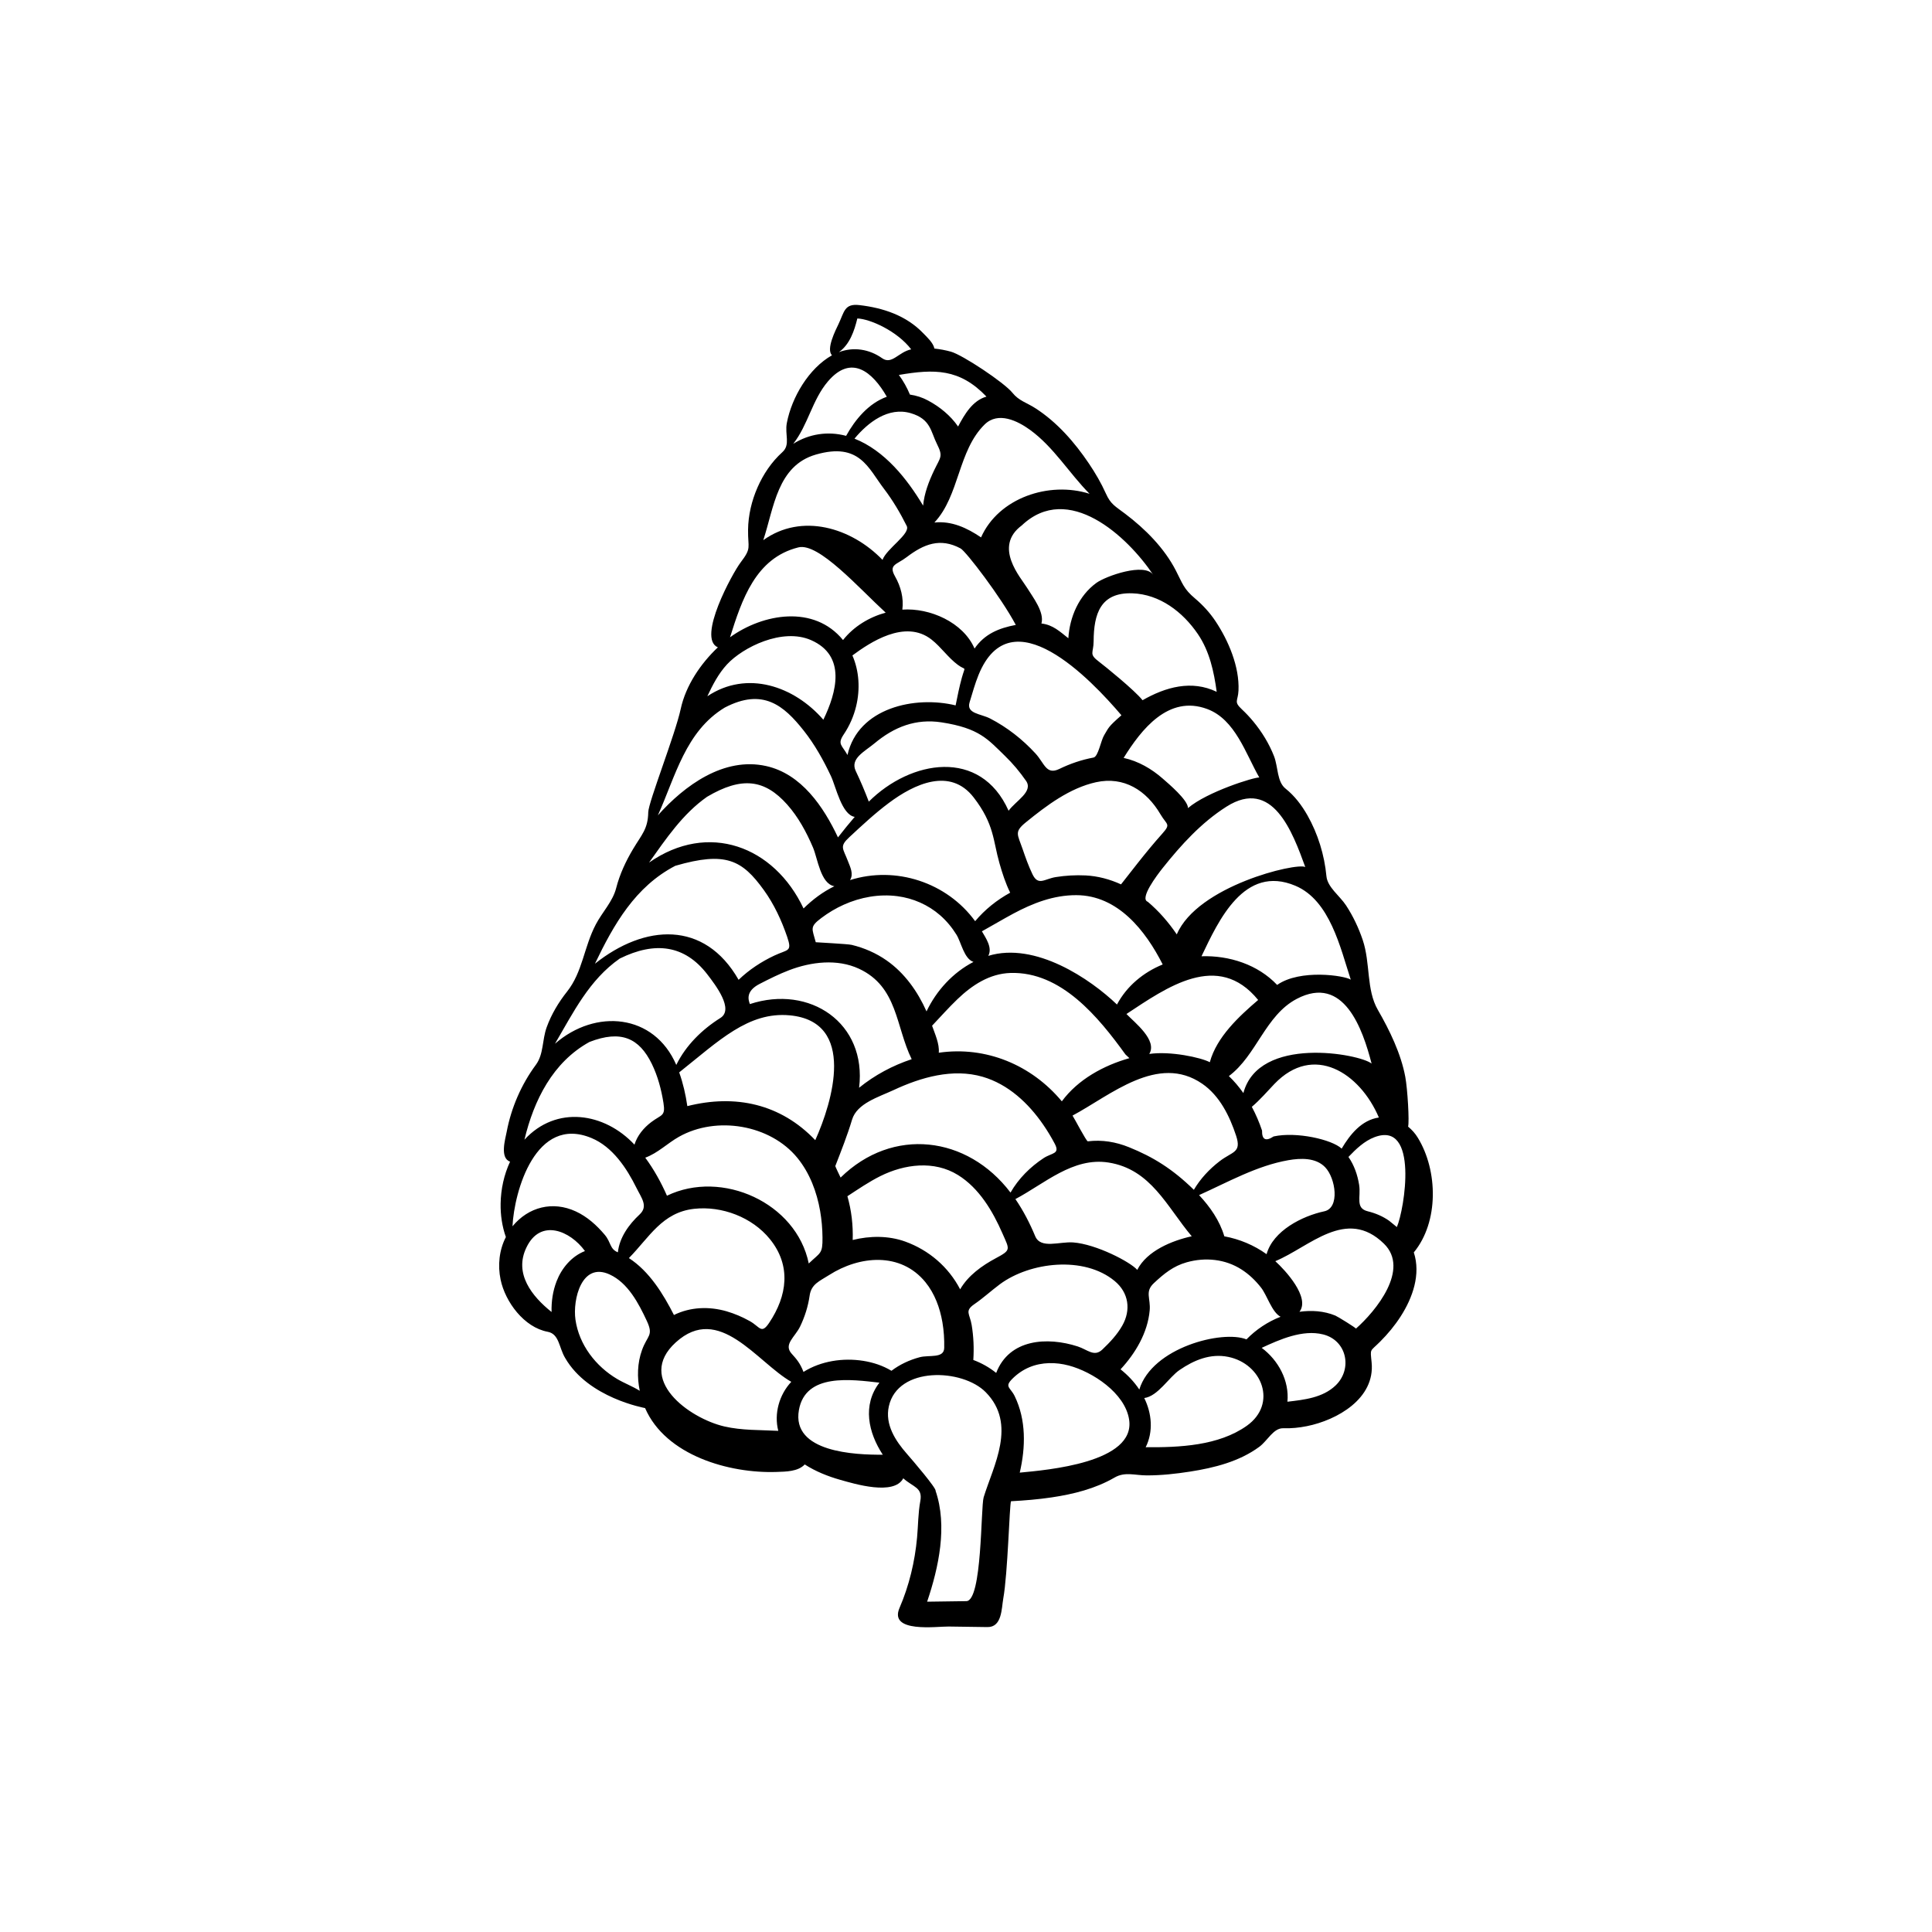 <?xml version="1.0" encoding="UTF-8"?>
<!-- Uploaded to: ICON Repo, www.svgrepo.com, Generator: ICON Repo Mixer Tools -->
<svg fill="#000000" width="800px" height="800px" version="1.1" viewBox="144 144 512 512" xmlns="http://www.w3.org/2000/svg">
 <path d="m517.16 442.57c0.359-1.355-0.141-9.945-0.746-13.199-1.145-6.144-4.152-12.344-7.266-17.734-3.117-5.394-1.926-12.352-4.019-18.551-1.09-3.219-2.555-6.312-4.414-9.148-1.652-2.527-4.926-4.812-5.199-7.742-0.523-5.598-2.258-11.23-5.031-16.125-1.508-2.656-3.394-5.168-5.801-7.078-2.301-1.824-1.945-5.754-3.062-8.613-1.309-3.336-3.219-6.438-5.5-9.195-0.926-1.117-1.914-2.176-2.973-3.164-2.301-2.152-1.059-2.141-0.934-5.039 0.281-6.301-2.664-13.215-6.109-18.379-1.496-2.242-3.332-4.246-5.391-5.984-3.055-2.578-3.293-3.926-5.094-7.406-3.074-5.977-8.113-11.023-13.422-15.043-2.695-2.047-3.844-2.508-5.129-5.379-1.25-2.793-2.805-5.445-4.516-7.981-3.773-5.598-8.445-10.949-14.16-14.621-2.293-1.48-4.394-1.969-6.09-4.098-2.133-2.672-13.219-10.051-16.328-10.902-1.426-0.387-2.875-0.664-4.348-0.816-0.297-1.523-1.984-3.047-3.004-4.106-4.492-4.656-10.57-6.676-16.863-7.41-4.019-0.473-3.996 1.793-5.562 5.059-0.734 1.543-3.34 6.613-1.715 8.242-6.152 3.465-10.656 11.129-11.961 17.922-0.594 3.102 1.023 5.754-1.199 7.758-2.852 2.578-5.055 5.856-6.59 9.371-1.531 3.508-2.438 7.324-2.488 11.16-0.07 4.918 1.023 4.758-1.984 8.699-2.098 2.746-11.637 20.102-6.019 22.484-4.566 4.312-8.504 10.113-9.844 16.32-1.465 6.801-8.566 24.711-8.605 27.383-0.074 4.445-1.727 5.891-4.019 9.742-1.93 3.234-3.551 6.707-4.484 10.363-0.906 3.547-3.672 6.344-5.394 9.621-3.164 6.019-3.488 12.586-7.609 17.789-2.262 2.852-4.168 6.027-5.41 9.461-1.223 3.371-0.777 7.125-2.856 9.941-3.856 5.203-6.531 11.367-7.738 17.73-0.387 2.023-1.883 6.969 0.891 7.949-1.613 3.465-2.445 7.301-2.504 11.117-0.051 3.008 0.387 6.031 1.391 8.867-1.777 3.438-2.188 7.5-1.402 11.266 1.23 5.93 6.238 12.68 12.488 13.836 3.062 0.57 2.973 4.188 4.609 6.918 6.152 10.695 21.184 13.266 21.199 13.305 5.457 12.57 22.332 17.359 34.848 16.922 2.414-0.09 5.664-0.07 7.461-1.988 2.887 1.859 6.137 3.152 9.43 4.086 3.777 1.062 14.227 4.258 16.68-0.414 2.625 2.379 5.195 2.387 4.516 6.031-0.59 3.184-0.559 6.422-0.855 9.637-0.586 6.418-2.098 12.762-4.656 18.688-2.887 6.707 9.879 4.883 13.012 4.926 3.422 0.051 6.84 0.102 10.27 0.145 3.898 0.07 3.742-4.934 4.211-7.551 1.211-6.715 1.637-24.688 2.051-25.797 3.606-0.195 7.211-0.488 10.781-1.02 5.758-0.855 11.582-2.309 16.656-5.254 2.769-1.613 5.375-0.574 8.574-0.574 3.848 0.004 7.684-0.418 11.477-1.012 6.379-0.996 13.027-2.664 18.32-6.57 2.156-1.586 3.727-4.988 6.332-4.914 2.102 0.07 4.211-0.141 6.273-0.555 8.039-1.613 18.094-7.316 17.156-16.863-0.371-3.856-0.523-2.75 2.262-5.543 2.035-2.031 3.883-4.266 5.441-6.688 3.168-4.926 5.375-11.141 3.477-16.953 6.676-8.074 6.394-21.68 1.078-30.359-0.688-1.152-1.57-2.117-2.586-2.969zm-4.984 24.977c-1.707-1.219-3.668-2.039-5.699-2.539-3.391-0.828-1.773-3.793-2.293-7.012-0.422-2.625-1.309-5.199-2.832-7.394 1.977-2.074 4.207-4.231 6.941-5.254 11.754-4.398 7.918 19.121 5.891 23.836-0.668-0.543-1.344-1.094-2.008-1.637-2.297-1.637 0.742 0.523 0 0zm-17.234-2.535c-5.82 1.238-13.562 5.144-15.285 11.359-3.324-2.387-7.18-3.996-11.199-4.734-1.215-4.141-3.773-7.801-6.691-10.922 7.664-3.449 15.312-7.793 23.68-9.254 3.238-0.562 7.238-0.707 9.719 1.855 2.809 2.902 3.965 10.824-0.223 11.695-5.41 1.152 0.73-0.152 0 0zm-49.012 47.23c-1.371-2.066-3.043-3.809-4.973-5.356 3.953-4.246 7.188-9.715 7.719-15.594 0.297-3.269-1.34-4.953 1.113-7.246 2.664-2.488 5.133-4.527 8.727-5.531 4.906-1.367 10.16-0.867 14.488 1.906 1.996 1.273 3.719 2.938 5.18 4.797 1.605 2.039 2.871 6.535 5.18 7.738-3.394 1.32-6.5 3.387-9.039 5.996-6.328-2.559-24.996 2.144-28.395 13.289zm-61.578 17.055c-3.043-3.457-5.871-7.785-4.801-12.602 2.359-10.691 19.52-10.016 25.68-3.742 8.332 8.473 2.035 19.434-0.551 27.84-0.789 2.59-0.359 27.461-4.586 27.527-3.465 0.051-6.926 0.102-10.395 0.145 3.066-9.078 5.441-20.02 2.238-29.383 0.273-0.625-6.004-7.984-7.586-9.785zm-30.539-26.535c-2.266-2.488 0.863-4.402 2.231-7.238 1.246-2.586 2.117-5.344 2.519-8.184 0.438-3.055 2.629-3.82 5.184-5.453 7.992-5.106 18.902-6.172 25.492 1.895 2.469 3.027 3.848 6.816 4.508 10.629 0.387 2.246 0.527 4.527 0.48 6.812-0.07 2.856-4 1.793-6.5 2.457-2.684 0.715-5.266 1.91-7.481 3.594-2.281-1.375-4.867-2.223-7.492-2.637-5.352-0.84-11.195 0.031-15.82 2.938-0.883-2.297-1.836-3.398-3.121-4.812zm-43.148-25.355c5.406-5.488 8.797-12.105 17.285-13.055 7.367-0.816 15.387 2.227 20.078 8.02 5.715 7.039 4.606 15.055-0.215 22.227-2.07 3.078-2.422 1.004-5.109-0.488-1.949-1.09-4.016-1.984-6.168-2.606-4.613-1.328-9.578-1.164-13.934 0.984-2.824-5.539-6.488-11.551-11.938-15.082zm41.957-120.18c2.953 3.32 5.098 7.316 6.832 11.375 1.234 2.871 1.996 9.633 5.668 10.258-3.039 1.484-5.773 3.523-8.172 5.894-7.793-16.52-25.223-23.129-40.945-12.16 4.519-6.324 8.906-12.902 15.371-17.434 9.195-5.434 15.266-4.652 21.246 2.066zm38.262-43.715c2.543 2.004 4.363 4.766 6.973 6.695 2.207 1.633 1.969 0.031 1.039 3.41-0.672 2.414-1.152 4.871-1.648 7.32-10.742-2.625-25.84 0.605-28.656 13.148-1.449-2.629-2.762-2.836-0.988-5.465 1.531-2.273 2.648-4.82 3.289-7.488 1.066-4.434 0.832-9.23-0.996-13.43 4.496-3.32 13.934-9.762 20.988-4.191zm1.418-51.848c1.688 3.359 0.938 3.449-0.762 7.004-1.395 2.934-2.602 6.066-2.902 9.332-4.301-7.176-10.191-14.574-18.188-17.754 3.562-4.301 8.973-8.5 14.914-6.746 5.309 1.559 5.281 4.863 6.938 8.164zm20.898 47.949c-4.484 0.84-8.281 2.394-10.934 6.262-3.023-6.988-11.895-10.832-19.133-10.316 0.395-3.062-0.414-6.125-1.926-8.785-1.805-3.18 0.387-3.082 3.043-5.106 4.543-3.461 8.891-5.246 14.316-2.324 1.441 0.781 10.754 12.965 14.633 20.27zm23.418 29.211c-0.875 1.422-1.566 5.703-2.82 5.934-3.141 0.586-6.188 1.621-9.059 3.019-3.496 1.691-3.934-1.5-6.328-4.102-3.438-3.738-7.481-6.914-11.996-9.25-2.527-1.309-6.402-1.266-5.457-4.324 0.746-2.422 1.41-4.883 2.367-7.238 8.613-21.148 29.809 1.23 37.867 10.691-3.684 3.223-3.352 3.285-4.574 5.269zm36.891 94.855c-1.137-1.617-2.414-3.141-3.844-4.504 7.344-5.477 9.652-16.082 17.984-20.461 12.516-6.574 17.492 8.074 19.84 17.148-3.141-2.582-29.93-7.555-33.98 7.816zm8.012 11.492c-2.09 1.379-3.113 0.867-3.066-1.559-0.73-2.168-1.629-4.273-2.707-6.289 2.176-1.84 4.019-4.016 5.984-6.066 10.363-10.812 22.621-2.996 27.684 8.898-4.586 0.664-7.648 4.504-9.863 8.242-2.559-2.406-11.965-4.562-18.031-3.227zm-53.09 28.09c-3.652-0.277-8.641 1.812-10.09-1.652-1.43-3.438-3.144-6.766-5.25-9.84 7.723-4.082 15.254-11.156 24.66-9.688 11.285 1.77 15.48 11.734 22.07 19.547-5.203 1.145-11.879 3.848-14.438 8.906-1.82-2.098-10.863-6.812-16.953-7.273zm-44.527-0.227c-4.438-1.605-9.387-1.551-13.93-0.422 0.125-3.906-0.324-7.836-1.402-11.598 2.852-1.863 5.684-3.805 8.734-5.332 6.398-3.188 14.254-4.203 20.566-0.289 5.621 3.481 9.211 9.578 11.793 15.488 1.895 4.332 2.348 4.359-1.793 6.578-3.641 1.949-7.32 4.578-9.422 8.227-3.086-5.93-8.273-10.379-14.547-12.652-4.254-1.543 6.836 2.481 0 0zm-38.582-68.293c2.562-1.316 5.144-2.613 7.848-3.641 5.773-2.203 12.699-3.062 18.48-0.367 10.305 4.801 9.691 15.297 13.957 23.965-5.039 1.672-9.812 4.219-13.934 7.57 2.102-17.168-13.078-27.387-28.945-22.176-0.418-1.129-1.164-3.422 2.594-5.352zm14.863-11.039c-0.957-3.652-1.707-4.019 1.473-6.418 1.844-1.387 3.84-2.586 5.949-3.527 4.43-1.988 9.387-2.891 14.223-2.254 4.16 0.543 8.125 2.273 11.297 5.039 1.703 1.484 3.16 3.238 4.348 5.16 1.266 2.039 2 6.387 4.508 7.219-5.445 2.816-9.828 7.598-12.445 13.113-2.352-5.289-5.793-10.16-10.578-13.508-2.781-1.949-5.93-3.32-9.227-4.117-1.121-0.273-9.539-0.668-9.547-0.707-0.367-1.391 0.023 0.086 0 0zm82.062 29.727c0.348 0.332 0.707 0.664 1.055 0.996-6.82 1.934-13.629 5.637-17.906 11.441-8.027-9.637-20.098-14.695-32.613-12.879 0.223-2.324-1.023-5.008-1.773-7.16 2.227-2.352 4.379-4.785 6.723-7.031 3.906-3.738 8.5-6.777 14.07-6.949 13.457-0.406 23.324 11.742 30.445 21.582 0.32 0.441-5.856-8.094 0 0zm-76.875 29.57c1.578-4.055 3.18-8.102 4.434-12.277 1.293-4.316 7.012-5.977 11.043-7.856 7.227-3.371 15.648-5.805 23.562-3.508 6.793 1.977 12.16 7.023 16.082 12.734 1.102 1.598 2.102 3.266 3.012 4.977 1.5 2.82-0.73 2.398-2.934 3.848-3.543 2.332-6.656 5.43-8.77 9.129-11.438-15.062-31.234-17.496-45.031-3.977-0.078-0.168-1.449-2.957-1.398-3.07 1.766-4.531-0.016 0.035 0 0zm77.848-4.965c-3.527-1.426-7.148-2.031-10.941-1.57-0.387 0-3.586-6.152-4.047-6.82 10.047-5.367 22.637-16.523 34.379-8.434 4.629 3.188 7.254 8.566 8.969 13.758 1.508 4.586-0.969 4.137-4.402 6.797-2.691 2.074-5.066 4.606-6.793 7.547-5.656-5.539-10.82-8.715-17.164-11.277zm5.348-24.723c2.211-3.652-3.871-8.316-6.047-10.59 10.656-7.019 24.234-16.812 34.902-3.715-5.082 4.348-10.992 9.805-12.809 16.496-2.34-1.258-10.512-3.008-16.047-2.191zm-42.664-25.996c1.16-2.152-0.645-4.707-1.688-6.504 2.769-1.531 5.488-3.164 8.277-4.664 5.231-2.805 10.715-4.934 16.738-4.918 11.008 0.023 18.363 9.402 22.898 18.367-5.094 2.074-9.523 5.723-12.117 10.617-7.019-6.727-21.594-16.707-34.109-12.898zm25.75-21.316c-2.625-0.125-5.266 0.023-7.863 0.438-3.004 0.48-4.644 2.43-6.176-0.754-1.047-2.18-1.859-4.473-2.641-6.758-1.316-3.84-2.262-4.449 0.918-7.023 5.441-4.414 11.574-9.059 18.555-10.602 7.422-1.637 13.375 2.176 17.086 8.496 1.676 2.863 2.856 2.481 0.469 5.148-2.262 2.523-4.41 5.152-6.516 7.812-1.477 1.863-2.926 3.75-4.402 5.613-2.977-1.359-6.16-2.215-9.43-2.371-4.348-0.211 3.391 0.16 0 0zm-21.285-31.629c2.062 1.996 3.91 4.211 5.547 6.574 1.98 2.852-2.715 5.273-4.629 7.914-7.441-16.695-25.953-13.461-37.047-2.414-1.039-2.746-2.188-5.453-3.449-8.098-1.594-3.316 2.348-5.168 4.973-7.359 5.215-4.352 10.949-6.609 17.809-5.543 9.969 1.551 12.188 4.453 16.797 8.926zm-1.516 28.348c0.762 2.676 1.621 5.352 2.856 7.856-3.523 1.926-6.707 4.473-9.285 7.551-7.492-10.281-21.035-14.727-33.164-10.887 1.031-1.617 0.039-3.488-0.551-5.039-1.293-3.402-2.332-3.824 0.359-6.324 3.402-3.16 6.801-6.332 10.523-9.109 6.656-4.969 16.203-9.527 22.453-1.422 5.473 7.098 5.109 11.422 6.809 17.375zm-62.43 7.156c2.715 3.758 4.695 8.039 6.191 12.414 1.367 4.016 0.195 3.254-3.375 4.934-3.473 1.629-6.731 3.773-9.5 6.438-9.059-15.84-24.895-14.766-38.074-4.262 4.992-10.414 10.672-20.434 21.301-25.953 13.379-3.894 17.719-1.523 23.457 6.43zm-14.992 22.324c2.262 2.941 7.125 9.297 3.481 11.574-4.84 3.039-9.16 7.262-11.688 12.445-5.879-13.617-21.422-14.969-32.148-5.613 4.852-8.277 9.07-16.93 17.164-22.574 9.387-4.644 17.246-3.559 23.191 4.168zm21.875 10.879c17.754 1.676 11.297 22.988 6.75 33.082-9.184-9.629-21.156-12.234-33.906-9.023-0.441-3.039-1.125-6.051-2.156-8.941 10.465-8.32 18.316-16.152 29.312-15.117zm-29.34 32.164c9.895-5.562 24.133-3.231 31.352 5.617 3.273 4.012 5.144 9.008 6.027 14.07 0.402 2.316 0.605 4.672 0.625 7.023 0.047 4.398-0.527 3.898-3.641 6.887-3.266-16.086-23.02-24.992-37.578-17.961-1.559-3.543-3.449-6.957-5.75-10.078 3.336-1.219 5.902-3.844 8.965-5.559 0.156-0.086-3.125 1.75 0 0zm77.973 59.168c0.203-3.102 0.074-6.231-0.441-9.305-0.504-2.961-1.93-3.664 0.719-5.488 2.363-1.621 4.473-3.57 6.769-5.281 7.981-5.91 22.285-7.578 30.398-0.863 3.754 3.098 4.394 7.699 2.012 11.863-1.367 2.394-3.289 4.43-5.273 6.316-2.156 2.047-3.918 0.012-6.531-0.832-8.039-2.602-18.133-2.012-21.594 7.023-1.801-1.465-3.875-2.617-6.059-3.434zm80.516-99.391c-5.113-5.41-12.711-7.84-20.043-7.598 4.5-9.418 11.301-24.418 24.883-18.68 9.164 3.875 11.906 16.434 14.672 24.883-1.594-1.086-13.434-2.883-19.512 1.395zm-26.594-13.391c-2.176-3.195-4.731-6.152-7.688-8.645-2.277-0.828 2.457-7.062 3.93-8.918 4.883-6.133 10.258-12.062 16.922-16.289 12.242-7.769 17.516 6.766 20.887 15.996-2.336-1.227-28.574 4.992-34.051 17.855zm2.973-33.473c0-2.137-5.184-6.484-6.691-7.809-2.973-2.609-6.481-4.644-10.367-5.488 4.676-7.527 11.863-16.773 22.133-12.965 7.465 2.769 10.203 11.863 13.82 18.156-1.238-0.137-13.875 3.793-18.895 8.105zm2.606-46.129c3.109 4.566 4.262 9.941 4.996 15.316-6.648-3.199-13.523-1.281-19.648 2.227-2.117-2.676-10.137-9.148-11.473-10.152-2.867-2.156-1.508-2.246-1.492-5.488 0.035-7.234 1.805-12.957 10.227-12.695 7.305 0.238 13.41 4.953 17.391 10.793 2.168 3.176-3.273-4.809 0 0zm-11.797-15.648c-2.273-3.41-12.652 0.324-15.09 2.098-4.656 3.379-7.078 9.043-7.43 14.672-2.273-1.797-4.106-3.566-7.129-3.91 0.832-3.039-2.301-6.992-3.769-9.395-1.691-2.777-9.098-10.922-1.43-16.609 12.281-11.598 27.922 2.809 34.848 13.145zm-45.656-9.961c-3.727-2.516-7.773-4.418-12.363-3.941 6.68-7.117 6.203-18.992 13.312-25.98 3.598-3.531 8.777-0.945 12.066 1.449 6.281 4.578 10.332 11.453 15.742 16.918-10.684-3.394-24.09 1.051-28.758 11.555zm-6.086-29.383c-1.984-2.891-4.875-5.246-7.957-6.887-1.594-0.852-3.043-1.305-4.805-1.578-0.762-1.84-1.75-3.598-2.926-5.203 9.371-1.598 16.066-1.727 23.211 5.742-3.68 1.035-5.793 4.672-7.523 7.926zm-12.426-20.449c-3.375 0.691-5.106 4.176-7.707 2.344-3.391-2.394-7.547-3.074-11.457-1.602 2.883-2.039 4.098-5.652 4.891-8.926 3.383 0.113 10.578 3.332 14.273 8.184zm-22.086 8.523c6.242-7.356 11.875-2.5 15.625 4.035-4.82 1.742-8.363 6.004-10.785 10.363-4.805-1.289-9.801-0.539-14.012 2.109 3.926-5.004 5.027-11.641 9.172-16.508 2.074-2.441-4.16 4.887 0 0zm14.883 28.441c2.332 3.059 4.301 6.394 6.016 9.828 1.059 2.109-5.316 5.981-6.414 8.996-8.203-8.52-21.387-12.551-31.598-5.219 2.836-8.586 3.707-19.746 13.961-22.691 11.555-3.32 13.852 3.606 18.035 9.086zm0.438 32.809c-4.375 1.199-8.473 3.68-11.301 7.262-7.668-9.387-21.172-7.055-29.945-0.734 3.141-9.957 6.758-20.992 18.113-23.82 5.363-1.344 16.051 10.801 23.133 17.293zm-19.773 7.285c9.387 4.117 6.797 13.82 3.258 21.098-7.723-8.906-20.219-13.246-30.746-6.219 1.406-3.008 2.949-5.996 5.219-8.453 4.227-4.555 14.68-9.758 22.27-6.426zm-1.957 23.961c2.926 3.691 5.246 7.859 7.246 12.113 1.293 2.746 2.832 10.23 6.277 10.766-1.527 1.773-2.996 3.594-4.434 5.438-3.82-8.117-9.688-16.82-19.02-18.906-11.234-2.508-21.645 5.152-28.711 13.062 4.676-10.34 7.32-22.254 17.715-28.555 10.141-5.297 15.684-0.539 20.926 6.082zm-40.234 88.355c1.578 3.246 2.516 6.797 3.078 10.344 0.57 3.582-0.504 3.004-3.223 5.059-2.019 1.527-3.699 3.543-4.465 5.984-7.949-8.504-20.711-10.504-29.156-1.309 2.481-10.418 7.508-20.555 17.234-25.906 8.355-3.242 13.176-1.047 16.531 5.828zm-15.996 19.637c5.582 2.316 9.332 7.981 11.906 13.191 1.344 2.719 3.188 4.875 0.848 7.059-2.832 2.641-5.332 6.082-5.762 10.031-2.172-0.863-1.785-2.629-3.477-4.637-2.137-2.535-4.66-4.812-7.688-6.207-6.106-2.816-12.52-1.199-16.766 3.953 0.453-9.266 6.129-29.543 20.938-23.391zm-9.242 37.941c-1.008 2.594-1.414 5.387-1.336 8.16-5.168-4.125-10.035-10.152-6.664-17.098 3.691-7.742 11.562-4.5 15.508 0.945-3.543 1.387-6.152 4.504-7.508 7.992-1.012 2.598 1.426-3.664 0 0zm16.07 25.926c-5.699-3.359-10.133-9.094-11.078-15.738-0.762-5.316 1.629-15.387 9.055-11.977 4.867 2.227 7.707 7.691 9.855 12.305 1.848 3.965 0.156 3.777-1.27 7.719-1.25 3.445-1.34 7.246-0.598 10.812-1.914-1.199-4.031-1.98-5.965-3.121-3.031-1.789 1.43 0.844 0 0zm28.363 12.562c-9.344-2.176-23.555-12.531-12.871-22.262 11.516-10.496 21.473 5.195 30.625 10.438-3.195 3.422-4.621 8.43-3.445 12.992-4.769-0.258-9.613-0.078-14.309-1.168-4.078-0.945 4.773 1.109 0 0zm41.113-11.602c-4.566 5.961-2.953 13.234 0.891 19.094-7.297 0.051-24.219-0.613-22.227-11.84 1.746-9.898 13.984-8.074 21.336-7.254zm35.836 3.551c-1.117-2.297-2.793-2.398-0.613-4.574 1.301-1.305 2.836-2.367 4.539-3.074 3.301-1.371 6.996-1.352 10.41-0.449 6.297 1.668 14.902 7.281 15.996 14.312 1.789 11.48-21.867 13.387-28.98 14.078 1.566-6.719 1.73-13.965-1.352-20.293-0.543-1.113 3.117 6.394 0 0zm61.551 7.856c-7.508 5.344-17.957 5.773-26.824 5.703 2.066-4.144 1.629-8.953-0.379-13.035 3.598-0.465 6.543-5.516 9.359-7.43 3.82-2.625 8.176-4.438 12.883-3.481 9.035 1.832 13.078 12.457 4.961 18.242-3.699 2.637 2.297-1.637 0 0zm23.48-10.645c-3.414 3.246-8.293 3.769-12.742 4.289 0.535-5.578-2.41-10.992-6.82-14.277 4.801-2.231 10.867-4.914 16.273-3.559 6.348 1.582 7.844 9.227 3.289 13.547-3.406 3.234 2.644-2.508 0 0zm5.402-15.074c0.16-0.141-4.848-3.219-5.438-3.461-3.023-1.246-6.301-1.449-9.516-1.012 2.926-3.797-3.797-11.055-6.402-13.41 9.094-3.773 18.809-14.398 28.797-4.629 6.934 6.777-2.168 17.867-7.441 22.512-0.047 0.039 6.18-5.445 0 0z"/>
</svg>